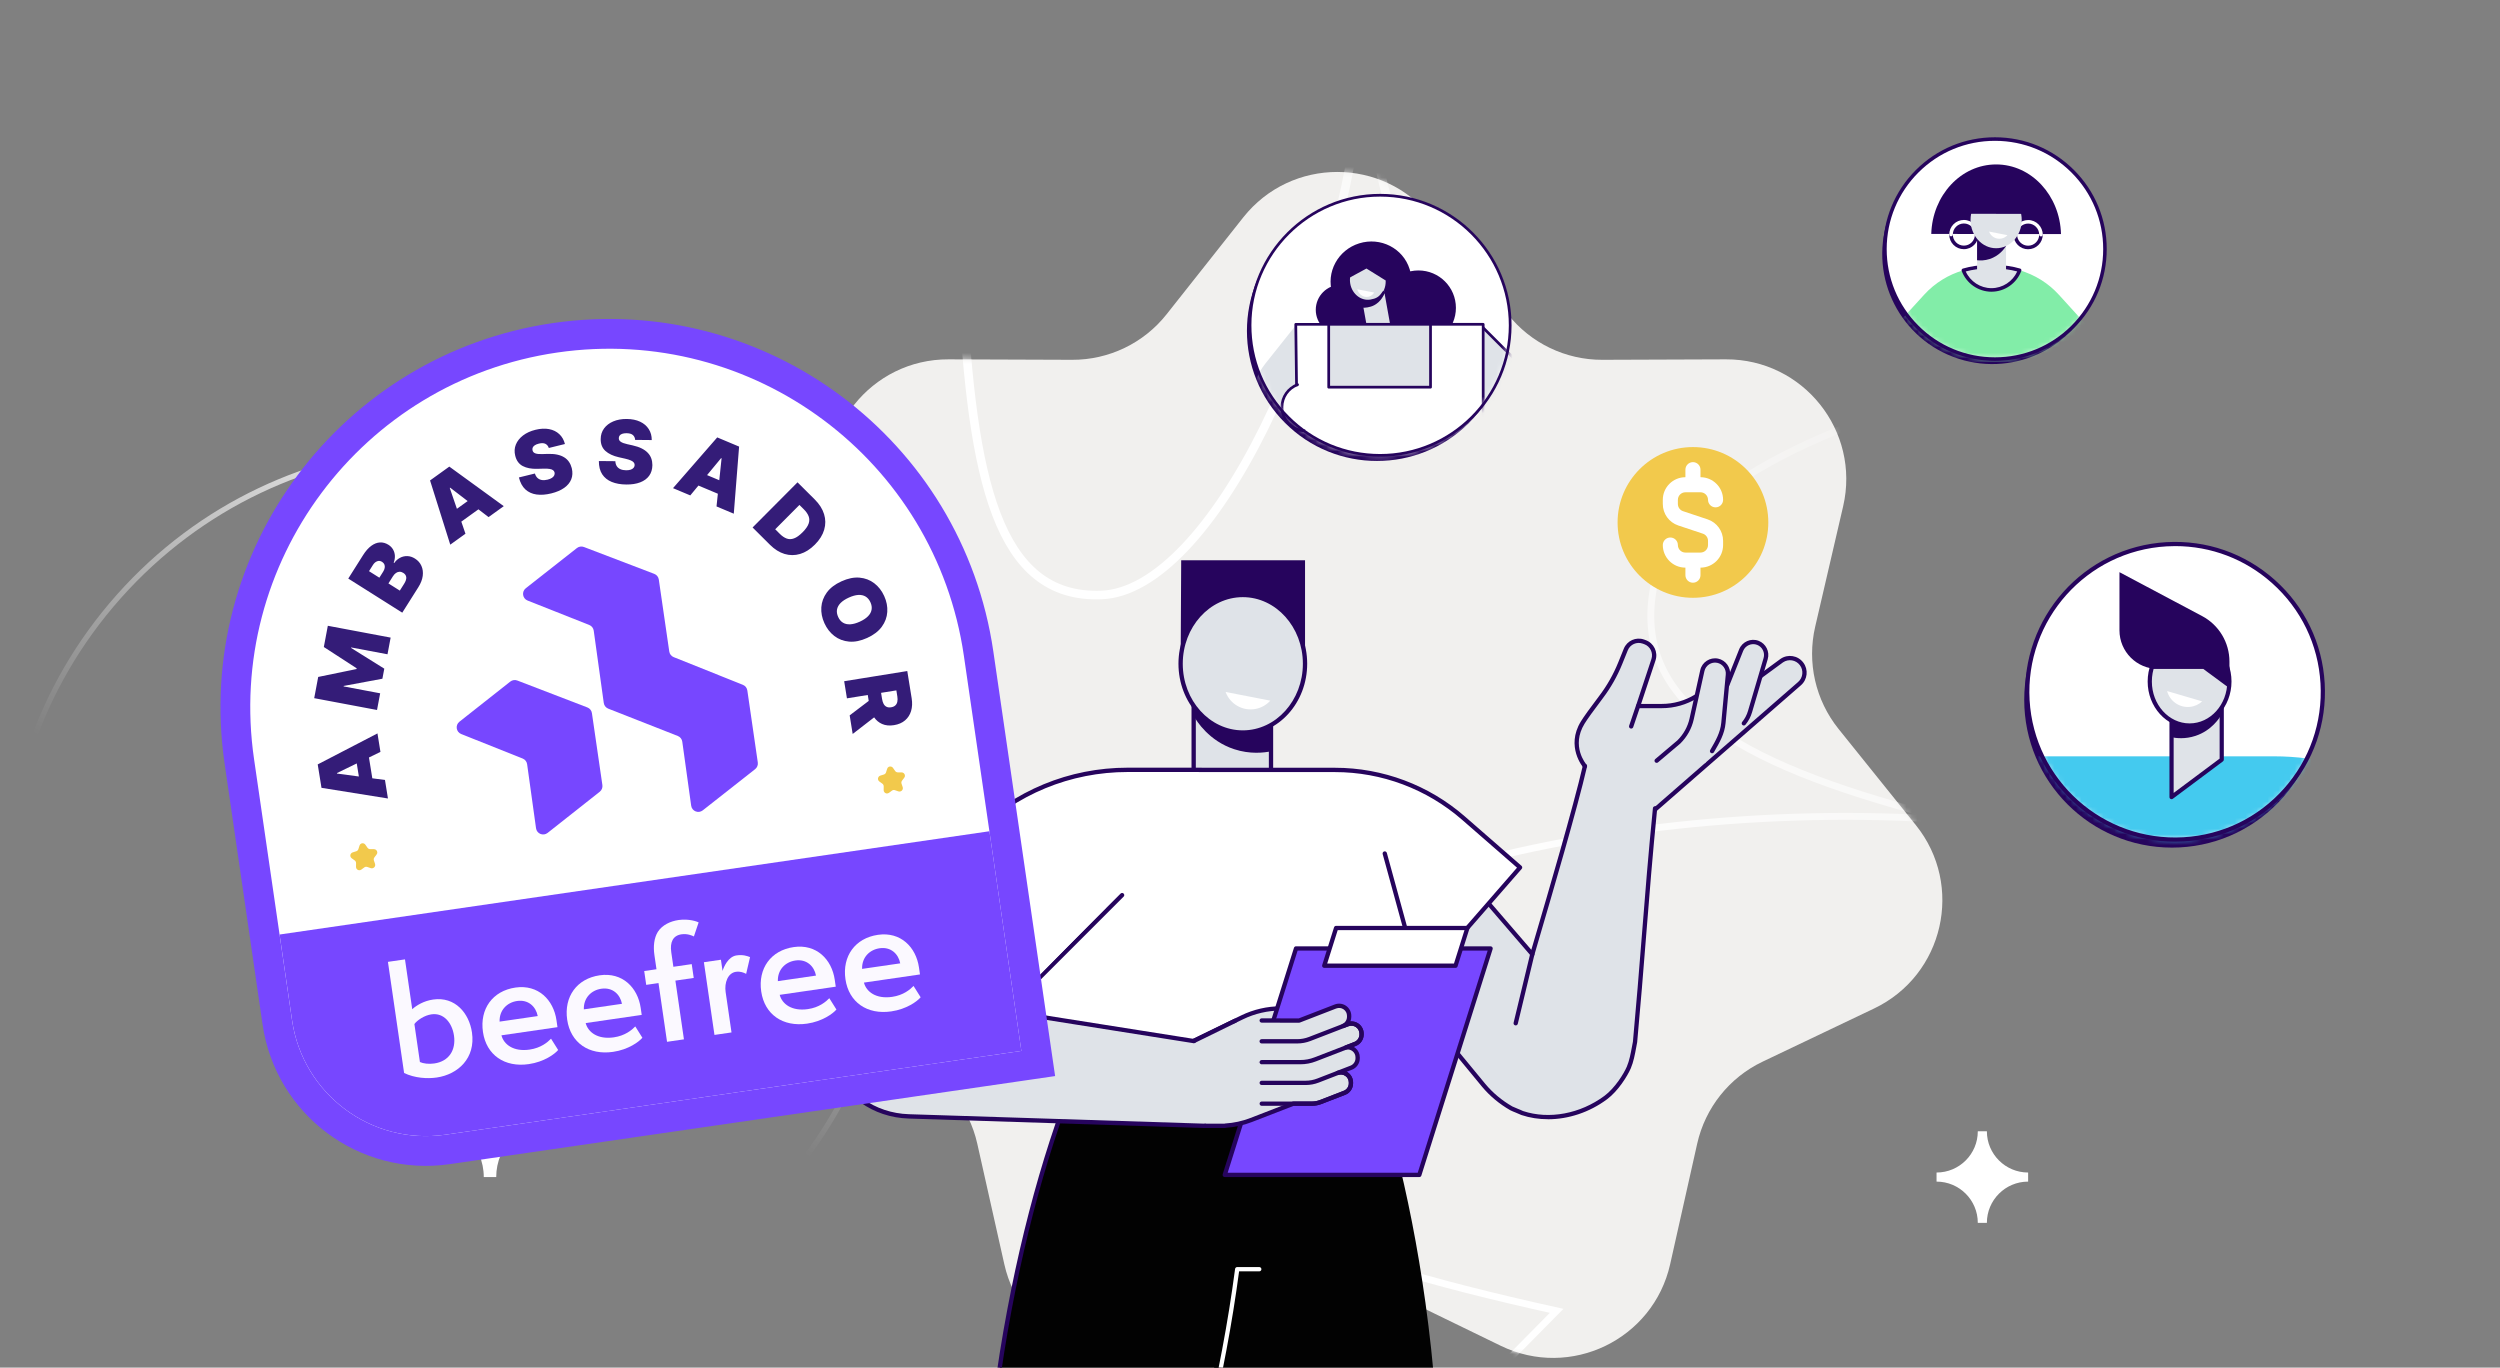 <svg width="457" height="250" viewBox="0 0 457 250" fill="none" xmlns="http://www.w3.org/2000/svg">
<rect x="0" y="0" width="457" height="250" fill="#808080" stroke="none"/>
<path d="M21.734 109.014C-8.038 142.482 -5.042 193.75 28.427 223.522C61.896 253.295 113.163 250.298 142.936 216.829C172.708 183.36 169.712 132.093 136.243 102.321C102.774 72.548 51.507 75.545 21.734 109.014Z" stroke="url(#paint0_linear_8800_64885)" stroke-width="0.97"/>
<path d="M227.259 39.75C236.034 28.662 252.858 28.662 261.633 39.75L275.644 57.457C279.819 62.733 286.186 65.799 292.914 65.773L315.493 65.688C329.634 65.635 340.123 78.788 336.925 92.562L331.817 114.557C330.295 121.11 331.868 128 336.082 133.244L350.227 150.844C359.085 161.866 355.342 178.268 342.578 184.356L322.198 194.076C316.125 196.972 311.719 202.497 310.247 209.062L305.306 231.094C302.211 244.892 287.054 252.192 274.336 246.008L254.03 236.134C247.979 233.192 240.913 233.192 234.862 236.134L214.556 246.008C201.839 252.192 186.681 244.892 183.587 231.094L178.645 209.062C177.173 202.497 172.767 196.972 166.694 194.076L146.314 184.356C133.55 178.268 129.807 161.866 138.665 150.844L152.81 133.244C157.025 128 158.597 121.11 157.075 114.557L151.968 92.562C148.769 78.788 159.258 65.635 173.399 65.688L195.979 65.773C202.706 65.799 209.073 62.733 213.248 57.457L227.259 39.75Z" fill="#F1F0EE"/>
<mask id="mask0_8800_64885" style="mask-type:alpha" maskUnits="userSpaceOnUse" x="133" y="31" width="223" height="218">
<path d="M227.259 39.75C236.034 28.662 252.858 28.662 261.633 39.75L275.644 57.457C279.819 62.733 286.186 65.799 292.914 65.773L315.493 65.688C329.634 65.635 340.123 78.788 336.925 92.562L331.817 114.557C330.295 121.11 331.868 128 336.082 133.244L350.227 150.844C359.085 161.866 355.342 178.268 342.578 184.356L322.198 194.076C316.125 196.972 311.719 202.497 310.247 209.062L305.306 231.094C302.211 244.892 287.054 252.192 274.336 246.008L254.03 236.134C247.979 233.192 240.913 233.192 234.862 236.134L214.556 246.008C201.839 252.192 186.681 244.892 183.587 231.094L178.645 209.062C177.173 202.497 172.767 196.972 166.694 194.076L146.314 184.356C133.55 178.268 129.807 161.866 138.665 150.844L152.81 133.244C157.025 128 158.597 121.11 157.075 114.557L151.968 92.562C148.769 78.788 159.258 65.635 173.399 65.688L195.979 65.773C202.706 65.799 209.073 62.733 213.248 57.457L227.259 39.75Z" fill="#F1F0EE"/>
</mask>
<g mask="url(#mask0_8800_64885)">
<path d="M490.253 71.513C411.439 49.697 309.109 74.487 302.399 106.767C297.718 129.286 319.431 140.462 356.604 149.895C288.693 145.156 219.893 166.466 214.432 192.739C209.117 218.305 237.824 229.25 284.55 239.624L222.281 302.693" stroke="url(#paint1_linear_8800_64885)" stroke-width="1.256"/>
<path d="M322.443 -76.476C328.753 -16.744 298.463 54.412 274.266 55.384C257.386 56.062 251.905 38.984 249.549 10.915C244.8 60.69 221.07 107.97 201.377 108.762C182.213 109.532 177.741 87.414 175.855 52.309L122.656 89.827" stroke="url(#paint2_linear_8800_64885)" stroke-width="1.57"/>
</g>
<path d="M323.247 95.501C323.247 103.109 317.08 109.277 309.471 109.277C301.863 109.277 295.695 103.109 295.695 95.501C295.695 87.892 301.863 81.725 309.471 81.725C317.08 81.725 323.247 87.892 323.247 95.501Z" fill="#F2C94C"/>
<path fill-rule="evenodd" clip-rule="evenodd" d="M308.094 85.856C308.094 85.095 308.711 84.478 309.471 84.478C310.232 84.478 310.849 85.095 310.849 85.856V87.234C313.131 87.234 314.982 89.084 314.982 91.367C314.982 92.127 314.365 92.744 313.604 92.744C312.843 92.744 312.227 92.127 312.227 91.367C312.227 90.606 311.61 89.989 310.849 89.989H308.094C307.333 89.989 306.716 90.606 306.716 91.367V92.136C306.716 92.729 307.096 93.255 307.658 93.443L312.156 94.942C313.843 95.505 314.982 97.084 314.982 98.863V99.632C314.982 101.915 313.131 103.765 310.849 103.765V105.143C310.849 105.903 310.232 106.52 309.471 106.52C308.711 106.52 308.094 105.903 308.094 105.143V103.765C305.811 103.765 303.961 101.915 303.961 99.632C303.961 98.871 304.578 98.255 305.339 98.255C306.099 98.255 306.716 98.871 306.716 99.632C306.716 100.393 307.333 101.01 308.094 101.01H310.849C311.61 101.01 312.227 100.393 312.227 99.632V98.863C312.227 98.27 311.847 97.743 311.285 97.556L306.787 96.057C305.099 95.494 303.961 93.915 303.961 92.136V91.367C303.961 89.084 305.811 87.234 308.094 87.234V85.856Z" fill="white"/>
<path d="M358.008 65.576C347.438 62.162 341.638 50.827 345.052 40.257C348.465 29.688 359.801 23.887 370.37 27.301C380.94 30.715 386.74 42.051 383.327 52.62C379.913 63.189 368.577 68.99 358.008 65.576Z" fill="#26045D"/>
<path d="M350.455 59.75C342.602 51.896 342.602 39.163 350.455 31.309C358.309 23.455 371.043 23.455 378.897 31.309C386.75 39.163 386.75 51.896 378.897 59.75C371.043 67.604 358.309 67.604 350.455 59.75Z" fill="white"/>
<path d="M364.68 65.802C370.087 65.802 375.172 63.7 379 59.878C382.834 56.054 384.947 50.965 384.953 45.548C384.96 40.135 382.854 35.039 379.029 31.205C375.205 27.371 370.116 25.259 364.699 25.252H364.676C359.269 25.252 354.184 27.354 350.356 31.176C346.522 35 344.409 40.089 344.403 45.506C344.396 50.923 346.502 56.015 350.327 59.849C354.151 63.684 359.24 65.796 364.657 65.802H364.68ZM364.68 25.58H364.702C370.032 25.587 375.039 27.666 378.802 31.439C382.565 35.212 384.635 40.222 384.628 45.551C384.622 50.88 382.542 55.888 378.769 59.651C375.003 63.41 369.999 65.477 364.68 65.477H364.657C359.328 65.471 354.32 63.391 350.557 59.618C346.795 55.846 344.725 50.835 344.731 45.506C344.738 40.177 346.817 35.169 350.59 31.407C354.356 27.647 359.36 25.58 364.68 25.58Z" fill="white"/>
<mask id="mask1_8800_64885" style="mask-type:luminance" maskUnits="userSpaceOnUse" x="344" y="25" width="41" height="41">
<path d="M350.455 59.75C342.602 51.896 342.602 39.163 350.455 31.309C358.309 23.455 371.043 23.455 378.897 31.309C386.75 39.163 386.75 51.896 378.897 59.75C371.043 67.604 358.309 67.604 350.455 59.75Z" fill="white"/>
</mask>
<g mask="url(#mask1_8800_64885)">
<path d="M364.803 50.386H363.214C361.719 50.383 360.306 48.998 358.896 49.408C356.176 50.201 353.693 51.728 351.744 53.863L340.526 66.152L387.562 66.204L376.371 53.892C374.418 51.744 371.926 50.204 369.19 49.408C367.796 49.002 366.278 50.386 364.797 50.386H364.803Z" fill="#82EDA8"/>
<path d="M358.901 49.404C360.308 48.995 361.78 48.777 363.275 48.777H364.864C366.346 48.781 367.801 48.998 369.195 49.404C368.419 51.504 366.407 52.998 364.042 52.998C361.679 52.998 359.674 51.5 358.901 49.404Z" fill="#DFE3E8"/>
<path d="M364.042 53.325C366.463 53.325 368.653 51.797 369.495 49.52C369.527 49.435 369.521 49.341 369.482 49.26C369.443 49.178 369.368 49.12 369.284 49.094C367.834 48.672 366.346 48.457 364.861 48.457H363.272C363.272 48.457 363.262 48.457 363.256 48.457C361.761 48.457 360.263 48.672 358.807 49.097C358.72 49.123 358.648 49.182 358.609 49.263C358.57 49.344 358.564 49.438 358.596 49.523C359.438 51.797 361.625 53.325 364.042 53.328H364.049L364.042 53.325ZM368.751 49.62C367.922 51.459 366.073 52.675 364.042 52.675H364.036C362.008 52.675 360.162 51.459 359.334 49.624C360.621 49.279 361.937 49.107 363.253 49.107H364.858C366.164 49.107 367.47 49.282 368.751 49.624V49.62Z" fill="#26045D"/>
<path d="M361.418 41.944L366.711 41.949L366.703 49.683L361.409 49.677L361.418 41.944Z" fill="#DFE3E8"/>
<path d="M361.41 42.578L366.703 42.585V44.98C366.352 45.535 365.426 46.783 363.723 47.342C362.804 47.644 361.985 47.641 361.406 47.573L361.413 42.578H361.41Z" fill="#26045D"/>
<path d="M353.035 42.764C353.234 35.706 358.472 30.052 364.906 30.059C371.34 30.065 376.565 35.729 376.75 42.79L353.035 42.764Z" fill="#26045D"/>
<path d="M370.743 45.56C371.455 45.56 372.124 45.284 372.631 44.781C373.135 44.277 373.414 43.608 373.414 42.893C373.414 42.714 373.268 42.568 373.089 42.568C372.91 42.568 372.764 42.714 372.764 42.893C372.764 43.432 372.553 43.939 372.169 44.322C371.789 44.703 371.279 44.914 370.743 44.914C370.204 44.914 369.697 44.703 369.313 44.319C368.933 43.936 368.722 43.429 368.722 42.889C368.722 42.711 368.576 42.565 368.397 42.565C368.218 42.565 368.072 42.711 368.072 42.889C368.072 43.604 368.348 44.274 368.852 44.781C369.355 45.284 370.025 45.564 370.74 45.564L370.743 45.56Z" fill="#26045D"/>
<path d="M373.089 43.22C373.268 43.22 373.414 43.074 373.414 42.895C373.414 41.423 372.218 40.224 370.746 40.221C370.035 40.221 369.365 40.497 368.858 41.001C368.355 41.504 368.075 42.174 368.075 42.889C368.075 43.067 368.221 43.214 368.4 43.214C368.579 43.214 368.725 43.067 368.725 42.889C368.725 42.349 368.936 41.842 369.32 41.459C369.7 41.079 370.21 40.867 370.746 40.867C371.861 40.867 372.767 41.777 372.764 42.892C372.764 43.071 372.91 43.217 373.089 43.217V43.22Z" fill="white"/>
<path d="M358.993 45.55C360.465 45.55 361.664 44.354 361.664 42.882C361.664 42.703 361.518 42.557 361.339 42.557C361.16 42.557 361.014 42.703 361.014 42.882C361.014 43.997 360.108 44.9 358.993 44.9C358.454 44.9 357.947 44.689 357.563 44.306C357.183 43.922 356.972 43.415 356.972 42.876C356.972 42.697 356.826 42.551 356.647 42.551C356.468 42.551 356.322 42.697 356.322 42.876C356.322 43.591 356.598 44.26 357.102 44.767C357.605 45.271 358.275 45.55 358.99 45.55H358.993Z" fill="#26045D"/>
<path d="M361.339 43.206C361.518 43.206 361.664 43.06 361.664 42.881C361.664 41.409 360.468 40.21 358.996 40.207C358.285 40.207 357.612 40.483 357.108 40.987C356.605 41.491 356.325 42.16 356.325 42.875C356.325 43.054 356.471 43.2 356.65 43.2C356.829 43.2 356.975 43.054 356.975 42.875C356.975 42.335 357.186 41.828 357.57 41.445C357.95 41.065 358.46 40.854 358.999 40.854C360.114 40.854 361.021 41.764 361.017 42.878C361.017 43.057 361.164 43.203 361.342 43.203L361.339 43.206Z" fill="white"/>
<path d="M360.215 40.202C360.215 43.058 362.305 45.375 364.888 45.378C367.471 45.378 369.567 43.068 369.57 40.212C369.57 37.355 367.481 35.038 364.898 35.035C362.314 35.035 360.218 37.346 360.215 40.202Z" fill="#DFE3E8"/>
<path d="M366.961 42.988C366.681 43.297 366.305 43.521 365.866 43.609C364.885 43.801 363.932 43.242 363.601 42.332L366.961 42.988Z" fill="white"/>
<path d="M359.294 39.086C359.385 35.878 361.763 33.311 364.685 33.315C367.606 33.315 369.981 35.891 370.062 39.095L359.294 39.082V39.086Z" fill="#26045D"/>
</g>
<path d="M364.673 65.966C370.123 65.966 375.247 63.847 379.108 59.996C382.971 56.139 385.103 51.011 385.109 45.552C385.116 40.093 382.994 34.959 379.14 31.096C375.283 27.232 370.155 25.1 364.696 25.094H364.673C359.224 25.094 354.096 27.212 350.239 31.063C346.376 34.92 344.244 40.048 344.237 45.507C344.231 50.966 346.353 56.1 350.207 59.964C354.064 63.828 359.192 65.959 364.651 65.966H364.673ZM364.673 25.744H364.696C369.98 25.75 374.948 27.814 378.682 31.554C382.416 35.294 384.469 40.266 384.463 45.552C384.456 50.836 382.393 55.804 378.653 59.538C374.916 63.265 369.954 65.319 364.677 65.319H364.654C359.37 65.312 354.402 63.249 350.668 59.509C346.935 55.769 344.881 50.797 344.887 45.51C344.894 40.227 346.957 35.258 350.697 31.524C354.434 27.797 359.396 25.744 364.673 25.744Z" fill="#26045D"/>
<path d="M234.904 77.303C225.619 68.018 225.619 52.963 234.904 43.677C244.19 34.392 259.245 34.392 268.531 43.677C277.816 52.963 277.816 68.018 268.531 77.303C259.245 86.589 244.19 86.589 234.904 77.303Z" fill="#26045D"/>
<path d="M235.475 76.278C226.189 66.992 226.189 51.937 235.475 42.652C244.76 33.366 259.815 33.366 269.101 42.652C278.387 51.937 278.387 66.992 269.101 76.278C259.815 85.564 244.76 85.564 235.475 76.278Z" fill="white"/>
<path d="M252.285 83.369C265.454 83.369 276.172 72.665 276.187 59.492C276.202 46.311 265.491 35.577 252.31 35.565H252.285C239.117 35.565 228.398 46.268 228.383 59.442C228.368 72.62 239.079 83.357 252.26 83.369H252.285ZM252.285 35.815H252.31C265.351 35.83 275.95 46.451 275.937 59.492C275.922 72.525 265.316 83.119 252.285 83.119H252.26C239.219 83.104 228.618 72.483 228.633 59.442C228.648 46.408 239.254 35.815 252.285 35.815Z" fill="white"/>
<mask id="mask2_8800_64885" style="mask-type:luminance" maskUnits="userSpaceOnUse" x="228" y="35" width="49" height="49">
<path d="M235.475 76.278C226.189 66.992 226.189 51.937 235.475 42.652C244.76 33.366 259.815 33.366 269.101 42.652C278.387 51.937 278.387 66.992 269.101 76.278C259.815 85.564 244.76 85.564 235.475 76.278Z" fill="white"/>
</mask>
<g mask="url(#mask2_8800_64885)">
<path d="M259.297 63.114C255.518 63.114 252.454 60.052 252.454 56.276C252.454 52.499 255.518 49.438 259.297 49.438C263.077 49.438 266.141 52.499 266.141 56.276C266.141 60.052 263.077 63.114 259.297 63.114Z" fill="#26045D"/>
<path d="M245.117 61.231C242.58 61.231 240.523 59.176 240.523 56.64C240.523 54.104 242.58 52.049 245.117 52.049C247.654 52.049 249.711 54.104 249.711 56.64C249.711 59.176 247.654 61.231 245.117 61.231Z" fill="#26045D"/>
<path d="M250.695 61.231C248.158 61.231 246.101 59.176 246.101 56.64C246.101 54.104 248.158 52.049 250.695 52.049C253.232 52.049 255.289 54.104 255.289 56.64C255.289 59.176 253.232 61.231 250.695 61.231Z" fill="#26045D"/>
<path d="M243.551 53.607C242.36 49.786 244.557 45.703 248.458 44.486C252.361 43.27 256.49 45.382 257.683 49.203C258.519 51.878 257.691 54.68 255.782 56.539L243.551 53.609V53.607Z" fill="#26045D"/>
<path d="M254.117 59.292L250.146 61.286L248.61 52.751L252.804 51.998L254.117 59.292Z" fill="#DFE3E8"/>
<path d="M253.086 53.587L252.801 51.998L248.607 52.754L249.033 56.262C249.425 56.269 250.404 56.229 251.217 55.786C252.493 55.096 252.968 53.917 253.086 53.587Z" fill="#26045D"/>
<path d="M253.239 50.726C253.604 52.758 252.411 54.672 250.572 55.002C248.733 55.332 246.946 53.954 246.581 51.925C246.216 49.893 247.409 47.979 249.248 47.648C251.087 47.318 252.874 48.697 253.239 50.726Z" fill="#DFE3E8"/>
<path d="M251.203 53.478L248.106 52.885C248.368 53.808 249.219 54.411 250.095 54.253C250.568 54.168 250.955 53.878 251.203 53.478Z" fill="white"/>
<path d="M250.029 55.301C250.224 55.301 250.422 55.284 250.619 55.249C251.698 55.054 252.421 54.733 253.141 53.59C253.214 53.472 253.181 53.32 253.064 53.245C252.946 53.172 252.791 53.205 252.718 53.322C252.09 54.321 251.512 54.578 250.532 54.756C248.83 55.061 247.171 53.77 246.831 51.879C246.666 50.958 246.831 50.035 247.304 49.279C247.769 48.533 248.477 48.04 249.296 47.893C250.384 47.695 251.482 48.14 252.233 49.076C252.318 49.184 252.476 49.201 252.586 49.114C252.693 49.026 252.711 48.871 252.626 48.761C251.77 47.695 250.462 47.172 249.208 47.397C248.25 47.57 247.421 48.143 246.881 49.011C246.346 49.872 246.153 50.92 246.341 51.964C246.691 53.91 248.28 55.296 250.031 55.296L250.029 55.301Z" fill="#26045D"/>
<path d="M249.25 47.651C251.089 47.32 252.86 47.826 253.701 49.712C253.996 50.373 253.293 51.094 253.303 51.274L249.788 49.087L246.535 50.851C246.67 49.26 247.744 47.923 249.252 47.651H249.25Z" fill="#26045D"/>
<path d="M270.931 59.73L278.055 66.849V85.492H276.146L260.653 70.004L270.931 59.73Z" fill="#DFE3E8"/>
<path d="M276.043 85.742H278.305V66.744L270.934 59.375L260.3 70.004L276.043 85.74V85.742ZM277.804 85.242H276.25L261.008 70.006L270.934 60.083L277.804 66.951V85.242Z" fill="#26045D"/>
<path d="M232.445 76.686L230.283 78.348C227.146 75.843 228.795 69.608 231.302 66.47L236.874 59.467L249.039 68.782L242.659 75.543C240.154 78.678 235.583 79.191 232.448 76.686H232.445Z" fill="#DFE3E8"/>
<path d="M237.197 85.49L236.869 59.285H242.876L251.404 60.203L261.377 59.285H271.125V85.49H237.197Z" fill="white"/>
<path d="M237.196 85.739H271.125C271.262 85.739 271.375 85.627 271.375 85.489V59.287C271.375 59.15 271.262 59.037 271.125 59.037H261.377L251.403 59.953L242.901 59.04C242.901 59.04 242.884 59.04 242.874 59.04H236.866C236.799 59.04 236.736 59.067 236.689 59.115C236.641 59.162 236.616 59.227 236.616 59.295L236.944 85.497C236.944 85.634 237.056 85.744 237.194 85.744L237.196 85.739ZM270.875 85.239H237.442L237.121 59.538H242.861L251.373 60.453C251.388 60.453 251.406 60.453 251.423 60.453L261.399 59.538H270.875V85.242V85.239Z" fill="#26045D"/>
<path d="M261.493 70.779H242.883V59.29H261.493V70.779Z" fill="#DFE3E8"/>
<path d="M242.889 71.027H261.5C261.637 71.027 261.75 70.915 261.75 70.777V59.287C261.75 59.15 261.637 59.037 261.5 59.037H242.889C242.752 59.037 242.639 59.15 242.639 59.287V70.777C242.639 70.915 242.752 71.027 242.889 71.027ZM261.25 70.527H243.139V59.538H261.25V70.527Z" fill="#26045D"/>
<path d="M238.695 78.754C236.291 78.754 234.342 76.805 234.342 74.401C234.342 72.524 235.53 70.923 237.197 70.312L238.695 78.752V78.754Z" fill="white"/>
<path d="M238.695 79.005C238.833 79.005 238.945 78.892 238.945 78.755C238.945 78.617 238.833 78.504 238.695 78.504C236.433 78.504 234.592 76.665 234.592 74.401C234.592 72.687 235.673 71.138 237.284 70.548C237.414 70.5 237.482 70.358 237.432 70.228C237.384 70.097 237.239 70.032 237.111 70.08C235.305 70.743 234.091 72.48 234.091 74.404C234.091 76.941 236.158 79.007 238.695 79.007V79.005Z" fill="#26045D"/>
<path d="M237.695 70.316C238.163 70.146 238.168 70.051 238.693 70.051C241.098 70.051 243.047 72 243.047 74.404C243.047 76.809 241.098 78.758 238.693 78.758L237.695 70.319V70.316Z" fill="white"/>
<path d="M238.693 79.005C241.233 79.005 243.297 76.94 243.297 74.401C243.297 71.861 241.23 69.797 238.693 69.797C238.28 69.797 238.138 69.852 237.9 69.957C237.825 69.99 237.732 70.03 237.607 70.077C237.477 70.125 237.409 70.267 237.457 70.397C237.505 70.528 237.65 70.595 237.777 70.547C237.915 70.498 238.015 70.452 238.1 70.415C238.293 70.33 238.365 70.297 238.69 70.297C240.952 70.297 242.794 72.136 242.794 74.401C242.794 76.665 240.952 78.504 238.69 78.504C238.553 78.504 238.44 78.617 238.44 78.754C238.44 78.892 238.553 79.005 238.69 79.005H238.693Z" fill="white"/>
<path d="M259.138 79.008C261.678 79.008 263.742 76.944 263.742 74.404C263.742 74.267 263.63 74.154 263.492 74.154C263.354 74.154 263.242 74.267 263.242 74.404C263.242 76.666 261.4 78.508 259.138 78.508C258.22 78.508 257.349 78.21 256.626 77.65C256.516 77.565 256.359 77.585 256.276 77.695C256.191 77.805 256.211 77.96 256.321 78.045C257.134 78.676 258.11 79.008 259.141 79.008H259.138Z" fill="white"/>
</g>
<path d="M252.285 83.495C265.523 83.495 276.297 72.733 276.312 59.492C276.327 46.243 265.559 35.452 252.31 35.44H252.285C239.046 35.44 228.272 46.201 228.257 59.442C228.25 65.86 230.744 71.897 235.276 76.439C239.81 80.983 245.84 83.487 252.257 83.495H252.282H252.285ZM252.285 35.94H252.31C265.283 35.955 275.825 46.519 275.812 59.492C275.797 72.455 265.246 82.994 252.285 82.994H252.26C245.975 82.987 240.07 80.535 235.631 76.086C231.192 71.637 228.75 65.727 228.758 59.442C228.773 46.479 239.324 35.94 252.285 35.94Z" fill="#26045D"/>
<path d="M397.045 154.943C382.125 154.943 370.029 142.848 370.029 127.928C370.029 113.007 382.125 100.912 397.045 100.912C411.965 100.912 424.061 113.007 424.061 127.928C424.061 142.848 411.965 154.943 397.045 154.943Z" fill="#26045D"/>
<path d="M397.596 153.476C382.675 153.476 370.58 141.381 370.58 126.461C370.58 111.541 382.675 99.445 397.596 99.445C412.516 99.445 424.611 111.541 424.611 126.461C424.611 141.381 412.516 153.476 397.596 153.476Z" fill="white"/>
<path d="M397.585 153.671C398.107 153.671 398.629 153.656 399.155 153.625C406.41 153.21 413.071 149.993 417.909 144.568C422.746 139.144 425.18 132.161 424.765 124.905C424.35 117.649 421.133 110.988 415.709 106.151C410.284 101.314 403.297 98.876 396.045 99.294C381.069 100.15 369.578 113.034 370.435 128.011C371.26 142.461 383.284 153.663 397.581 153.663L397.585 153.671ZM397.634 99.636C404.222 99.636 410.495 102.02 415.452 106.443C420.799 111.211 423.971 117.776 424.377 124.932C424.788 132.084 422.385 138.971 417.617 144.315C412.849 149.663 406.284 152.834 399.128 153.241C384.355 154.082 371.659 142.76 370.815 127.991C369.97 113.226 381.295 100.523 396.064 99.678C396.59 99.647 397.112 99.632 397.631 99.632L397.634 99.636Z" fill="white"/>
<mask id="mask3_8800_64885" style="mask-type:luminance" maskUnits="userSpaceOnUse" x="370" y="99" width="55" height="55">
<path d="M397.6 153.475C382.679 153.475 370.584 141.379 370.584 126.459C370.584 111.539 382.679 99.443 397.6 99.443C412.52 99.443 424.615 111.539 424.615 126.459C424.615 141.379 412.52 153.475 397.6 153.475Z" fill="white"/>
</mask>
<g mask="url(#mask3_8800_64885)">
<path d="M415.74 138.256C419.786 138.256 423.786 138.793 427.645 139.818V157.236H367.885V138.252H415.74V138.256Z" fill="#44CAEF"/>
<path d="M387.438 104.592V115.226C387.438 119.123 390.597 122.282 394.494 122.282H397.677L407.543 124.206V120.935C407.543 117.449 405.62 114.247 402.541 112.615L387.442 104.596L387.438 104.592Z" fill="#26045D"/>
<path d="M406.127 138.864L396.959 145.709V127.094H406.127V138.864Z" fill="#DFE3E8"/>
<path d="M396.96 146.095C397.041 146.095 397.121 146.068 397.191 146.018L406.362 139.173C406.458 139.1 406.516 138.985 406.516 138.866V127.099C406.516 126.888 406.343 126.715 406.132 126.715H396.96C396.749 126.715 396.576 126.888 396.576 127.099V145.711C396.576 145.856 396.657 145.987 396.787 146.052C396.841 146.079 396.899 146.095 396.96 146.095ZM405.748 138.674L397.344 144.947V127.483H405.748V138.674Z" fill="#26045D"/>
<path d="M406.129 130.576V127.098H396.957V134.772C397.787 134.937 399.434 135.144 401.33 134.519C404.294 133.543 405.749 131.225 406.129 130.572V130.576Z" fill="#26045D"/>
<path d="M400.25 132.623C396.23 132.623 392.971 129.022 392.971 124.58C392.971 120.138 396.23 116.537 400.25 116.537C404.27 116.537 407.529 120.138 407.529 124.58C407.529 129.022 404.27 132.623 400.25 132.623Z" fill="#DFE3E8"/>
<path d="M400.255 133.006C404.478 133.006 407.918 129.224 407.918 124.579C407.918 119.934 404.482 116.152 400.255 116.152C396.028 116.152 392.592 119.934 392.592 124.579C392.592 129.224 396.028 133.006 400.255 133.006ZM400.255 116.92C404.056 116.92 407.15 120.356 407.15 124.579C407.15 128.802 404.06 132.238 400.255 132.238C396.451 132.238 393.36 128.802 393.36 124.579C393.36 120.356 396.451 116.92 400.255 116.92Z" fill="#26045D"/>
<path d="M400.264 116.535C404.284 116.535 407.543 120.136 407.543 124.578C407.543 124.977 407.516 125.369 407.466 125.753L402.756 122.278H393.296C394.191 118.958 396.974 116.535 400.268 116.535H400.264Z" fill="#26045D"/>
<path d="M402.562 128.207C401.964 128.756 401.192 129.129 400.32 129.217C398.378 129.413 396.631 128.154 396.147 126.326L402.559 128.211L402.562 128.207Z" fill="white"/>
</g>
<path d="M397.582 153.863C398.107 153.863 398.633 153.847 399.163 153.816C406.469 153.398 413.176 150.162 418.048 144.699C422.919 139.236 425.373 132.202 424.954 124.897C424.536 117.591 421.299 110.884 415.836 106.012C410.373 101.14 403.34 98.691 396.034 99.106C380.951 99.969 369.38 112.942 370.243 128.026C371.077 142.579 383.185 153.863 397.582 153.863ZM397.631 99.828C404.169 99.828 410.4 102.196 415.322 106.584C420.631 111.318 423.779 117.837 424.186 124.939C424.593 132.041 422.209 138.875 417.476 144.184C412.742 149.494 406.223 152.642 399.121 153.049C384.46 153.889 371.852 142.641 371.011 127.983C370.174 113.322 381.419 100.71 396.08 99.874C396.603 99.843 397.121 99.828 397.635 99.828H397.631Z" fill="#26045D"/>
<path d="M226.091 270.23H263.039C262.952 260.423 262.156 249.525 260.568 238.11C254.931 197.619 241.506 166.031 230.58 167.549C219.654 169.07 215.366 203.125 220.998 243.617C222.315 253.076 224.057 262.047 226.091 270.23Z" fill="#020202"/>
<path d="M218.276 270.227C220.357 262.954 222.229 255.083 223.786 246.822C231.365 206.649 228.721 172.429 217.877 170.383C207.038 168.337 192.108 199.247 184.528 239.415C182.474 250.298 181.174 260.739 180.582 270.227H218.276Z" fill="#020202"/>
<path d="M180.581 270.625C180.786 270.625 180.96 270.463 180.976 270.254C181.587 260.455 182.915 250.105 184.917 239.49C188.575 220.094 194.05 202.25 200.337 189.239C206.462 176.563 212.827 169.831 217.805 170.769C218.018 170.809 218.227 170.671 218.267 170.454C218.306 170.241 218.168 170.032 217.951 169.993C212.52 168.968 206.008 175.68 199.623 188.896C193.309 201.967 187.81 219.881 184.141 239.344C182.131 249.991 180.802 260.377 180.187 270.207C180.175 270.424 180.337 270.613 180.558 270.625C180.566 270.625 180.574 270.625 180.581 270.625Z" fill="#26045D"/>
<path d="M218.276 270.623C218.45 270.623 218.608 270.509 218.655 270.335C220.791 262.874 222.648 254.987 224.173 246.895C225.087 242.043 225.872 237.171 226.506 232.405H230.192C230.409 232.405 230.586 232.228 230.586 232.011C230.586 231.795 230.409 231.617 230.192 231.617H226.164C225.966 231.617 225.797 231.763 225.773 231.96C225.135 236.82 224.335 241.794 223.4 246.749C221.879 254.821 220.026 262.685 217.898 270.122C217.839 270.331 217.961 270.548 218.17 270.611C218.206 270.623 218.241 270.627 218.28 270.627L218.276 270.623Z" fill="white"/>
<path d="M218.198 125.512H232.336V140.888H218.198V125.512Z" fill="#DFE3E8"/>
<path d="M218.202 141.282H232.34C232.557 141.282 232.734 141.104 232.734 140.887V125.511C232.734 125.295 232.557 125.117 232.34 125.117H218.202C217.985 125.117 217.808 125.295 217.808 125.511V140.887C217.808 141.104 217.985 141.282 218.202 141.282ZM231.946 140.493H218.596V125.905H231.946V140.493Z" fill="#26045D"/>
<path d="M218.198 130.868V125.508H232.336V137.34C231.059 137.597 228.517 137.916 225.596 136.95C221.024 135.444 218.781 131.869 218.198 130.868Z" fill="#26045D"/>
<path d="M215.82 121.641L227.116 118.85L238.562 121.483V102.414H215.922L215.82 121.641Z" fill="#26045D"/>
<path d="M227.183 133.901C220.903 133.901 215.812 128.273 215.812 121.331C215.812 114.389 220.903 108.762 227.183 108.762C233.464 108.762 238.555 114.389 238.555 121.331C238.555 128.273 233.464 133.901 227.183 133.901Z" fill="#DFE3E8"/>
<path d="M227.188 134.295C233.675 134.295 238.953 128.481 238.953 121.331C238.953 114.181 233.675 108.367 227.188 108.367C220.7 108.367 215.422 114.181 215.422 121.331C215.422 128.481 220.7 134.295 227.188 134.295ZM227.188 109.159C233.242 109.159 238.165 114.622 238.165 121.335C238.165 128.047 233.242 133.51 227.188 133.51C221.133 133.51 216.21 128.047 216.21 121.335C216.21 114.622 221.133 109.159 227.188 109.159Z" fill="#26045D"/>
<path d="M232.211 128.079C231.533 128.828 230.619 129.379 229.55 129.588C227.166 130.057 224.852 128.701 224.04 126.49L232.211 128.079Z" fill="white"/>
<path d="M287.809 147.024L289.721 140.055C289.721 140.055 286.615 136.504 289.311 132.097C289.938 131.076 291.408 129.086 292.669 127.422C294.104 125.531 295.278 123.457 296.169 121.258L297.19 118.735C297.702 117.466 299.125 116.832 300.41 117.289L300.686 117.387C301.991 117.852 302.684 119.275 302.251 120.592L299.445 129.07H303.776C305.995 129.07 308.175 128.451 310.063 127.285L317.785 122.716C319.07 121.956 320.713 122.263 321.643 123.43L321.801 123.631L325.699 120.773C326.874 119.969 328.474 120.229 329.329 121.368C330.173 122.484 330.007 124.06 328.951 124.979L302.996 147.56L300.036 152.692L287.809 147.028V147.024Z" fill="#DFE3E8"/>
<path d="M302.436 148.473C302.527 148.473 302.622 148.442 302.697 148.375L329.211 125.269C330.418 124.221 330.607 122.4 329.645 121.123C328.66 119.814 326.831 119.515 325.479 120.441L321.876 123.086C320.82 121.852 318.999 121.541 317.588 122.376L309.866 126.945C308.029 128.08 305.929 128.675 303.78 128.675H299.993L302.63 120.713C303.13 119.207 302.318 117.548 300.824 117.012L300.548 116.913C299.059 116.381 297.423 117.114 296.828 118.581L295.807 121.103C294.928 123.275 293.769 125.317 292.358 127.181C290.635 129.455 289.5 131.036 288.98 131.887C286.162 136.487 289.394 140.271 289.429 140.31C289.575 140.476 289.823 140.492 289.985 140.346C290.151 140.204 290.166 139.956 290.024 139.79C289.906 139.652 287.147 136.397 289.654 132.297C290.154 131.481 291.305 129.877 292.988 127.654C294.439 125.739 295.633 123.634 296.54 121.399L297.561 118.876C297.994 117.8 299.192 117.264 300.284 117.654L300.56 117.753C301.656 118.143 302.247 119.357 301.881 120.461L299.074 128.939C299.035 129.057 299.055 129.191 299.129 129.294C299.204 129.396 299.323 129.455 299.449 129.455H303.78C306.074 129.455 308.321 128.817 310.276 127.611L317.994 123.046C319.101 122.392 320.54 122.656 321.34 123.665L321.498 123.866C321.628 124.032 321.868 124.063 322.038 123.937L325.936 121.08C326.929 120.402 328.285 120.622 329.018 121.592C329.732 122.538 329.59 123.89 328.695 124.666L302.18 147.772C302.015 147.914 301.999 148.162 302.141 148.328C302.22 148.418 302.33 148.462 302.436 148.462V148.473Z" fill="#26045D"/>
<path d="M305.038 137.444L306.886 135.627C308.061 134.472 308.877 133.002 309.232 131.394L311.179 122.588C311.459 121.323 312.704 120.515 313.973 120.775C315.183 121.024 315.999 122.159 315.849 123.385L314.632 133.412C314.533 134.224 314.273 135.004 313.867 135.714L311.679 139.529L305.034 137.444H305.038Z" fill="#DFE3E8"/>
<path d="M309.774 132.473L311.898 130.987C313.246 130.045 314.295 128.728 314.91 127.199L318.288 118.835C318.773 117.633 320.136 117.041 321.343 117.51C322.493 117.956 323.112 119.209 322.761 120.396L319.904 130.084C319.671 130.868 319.289 131.594 318.769 132.228L315.982 135.63L309.77 132.473H309.774Z" fill="#DFE3E8"/>
<path d="M318.771 132.623C318.885 132.623 318.999 132.576 319.074 132.477C319.63 131.803 320.036 131.034 320.28 130.195L323.138 120.507C323.544 119.135 322.815 117.657 321.482 117.144C320.079 116.6 318.483 117.294 317.919 118.689L315.353 125.126C315.271 125.327 315.369 125.556 315.574 125.638C315.775 125.721 316.004 125.623 316.086 125.418L318.652 118.985C319.054 117.988 320.197 117.495 321.203 117.881C322.156 118.252 322.677 119.308 322.385 120.286L319.527 129.974C319.311 130.711 318.952 131.385 318.467 131.976C318.329 132.146 318.353 132.394 318.522 132.532C318.597 132.591 318.684 132.623 318.771 132.623Z" fill="#26045D"/>
<path d="M302.837 139.452C302.928 139.452 303.018 139.42 303.089 139.357L307.149 135.928C308.403 134.698 309.254 133.165 309.624 131.478L311.572 122.673C311.804 121.624 312.845 120.946 313.901 121.163C314.902 121.368 315.588 122.326 315.466 123.339L314.646 132.117C314.477 133.926 313.605 135.42 312.687 137L312.624 137.107C312.514 137.296 312.577 137.536 312.766 137.647C312.955 137.757 313.195 137.694 313.306 137.505L313.369 137.398C314.335 135.739 315.249 134.174 315.434 132.191L316.254 123.425C316.424 122.018 315.462 120.682 314.063 120.394C312.585 120.091 311.126 121.041 310.803 122.507L308.856 131.312C308.517 132.85 307.74 134.245 306.617 135.349L302.581 138.758C302.415 138.9 302.396 139.148 302.534 139.314C302.612 139.405 302.723 139.452 302.833 139.452H302.837Z" fill="#26045D"/>
<path d="M298.179 133.185C298.344 133.185 298.498 133.083 298.553 132.917L299.814 129.196C299.885 128.991 299.775 128.767 299.566 128.696C299.361 128.629 299.137 128.735 299.066 128.944L297.804 132.665C297.733 132.87 297.844 133.095 298.053 133.165C298.096 133.181 298.135 133.185 298.179 133.185Z" fill="#26045D"/>
<path d="M288.216 144.455L280.112 174.442L264.043 155.779L251.721 174.762L271.327 198.427C280.183 209.12 297.546 203.791 298.886 189.972L302.445 147.62L288.22 144.451L288.216 144.455Z" fill="#DFE3E8"/>
<path d="M282.972 204.602C286.697 204.602 290.548 203.341 293.756 200.956C295.802 199.439 297.508 196.68 298.104 195.3C298.604 194.141 298.872 192.703 299.105 191.434C299.16 191.126 299.215 190.831 299.27 190.551C299.27 190.539 299.274 190.523 299.278 190.511C299.905 183.728 300.405 177.441 300.89 171.359C301.513 163.535 302.1 156.145 302.936 147.805C302.956 147.588 302.798 147.395 302.581 147.375C302.364 147.355 302.171 147.513 302.151 147.73C301.316 156.082 300.725 163.476 300.106 171.3C299.625 177.37 299.124 183.649 298.498 190.421C298.443 190.697 298.387 190.992 298.332 191.292C298.104 192.522 297.847 193.913 297.382 194.989C296.819 196.298 295.206 198.899 293.287 200.326C288.861 203.609 283.169 204.673 278.419 203.101C278.128 202.955 277.769 202.813 277.426 202.675C277.087 202.541 276.736 202.399 276.468 202.265C274.561 201.173 272.885 199.778 271.51 198.13C266.993 192.671 262.653 187.374 258.455 182.254C256.386 179.727 254.313 177.197 252.216 174.643C253.225 173.228 254.132 171.757 255.007 170.331C256.055 168.624 257.044 167.012 258.191 165.506L264.084 156.433L279.811 174.698C279.909 174.812 280.063 174.859 280.205 174.824C280.351 174.788 280.461 174.674 280.493 174.528C280.528 174.363 280.958 172.9 281.553 170.882C283.599 163.926 288.392 147.631 290.106 140.138C290.153 139.925 290.023 139.716 289.811 139.665C289.598 139.614 289.385 139.748 289.337 139.961C287.627 147.426 282.842 163.705 280.796 170.658C280.378 172.077 280.095 173.038 279.925 173.626L264.336 155.522C264.253 155.428 264.131 155.376 264.009 155.384C263.887 155.392 263.773 155.459 263.706 155.562L257.545 165.053C256.39 166.562 255.346 168.269 254.333 169.917C253.414 171.414 252.46 172.963 251.396 174.426C251.29 174.572 251.298 174.769 251.412 174.907C253.576 177.544 255.712 180.149 257.844 182.75C262.042 187.874 266.382 193.172 270.899 198.631C272.338 200.353 274.084 201.812 276.09 202.959C276.405 203.116 276.772 203.262 277.127 203.404C277.466 203.538 277.816 203.68 278.084 203.814C278.1 203.822 278.12 203.83 278.136 203.834C279.673 204.346 281.305 204.594 282.96 204.594L282.972 204.602Z" fill="#26045D"/>
<path d="M277.072 187.448C277.249 187.448 277.411 187.325 277.454 187.144L280.489 174.535C280.54 174.322 280.41 174.109 280.197 174.058C279.984 174.007 279.771 174.137 279.72 174.35L276.685 186.959C276.634 187.172 276.764 187.384 276.977 187.436C277.008 187.444 277.04 187.448 277.072 187.448Z" fill="#26045D"/>
<path d="M277.867 158.572L267.521 149.55C261.009 143.874 252.669 140.748 244.033 140.744L206.166 140.729C195.627 140.729 185.517 144.903 178.047 152.34L167.421 162.923L186.62 182.123L189.699 179.044V193.467H257.422V176.77L260.024 179.036L277.867 158.568V158.572Z" fill="white"/>
<path d="M189.701 193.86H257.429C257.645 193.86 257.823 193.683 257.823 193.466V177.637L259.77 179.336C259.935 179.478 260.184 179.462 260.326 179.296L278.169 158.828C278.311 158.662 278.295 158.414 278.13 158.272L267.783 149.25C261.201 143.511 252.766 140.35 244.035 140.346L206.169 140.33C195.452 140.33 185.365 144.496 177.774 152.06L167.147 162.643C167.072 162.718 167.033 162.817 167.033 162.923C167.033 163.029 167.076 163.128 167.147 163.203L186.347 182.402C186.496 182.552 186.757 182.552 186.902 182.402L189.307 179.998V193.466C189.307 193.683 189.484 193.86 189.701 193.86ZM257.034 193.072H190.095V179.044C190.095 178.886 190 178.741 189.851 178.681C189.701 178.622 189.535 178.654 189.421 178.768L186.623 181.567L167.979 162.923L178.326 152.62C185.771 145.206 195.657 141.122 206.165 141.122L244.031 141.138C252.573 141.138 260.822 144.236 267.259 149.849L277.31 158.611L259.987 178.484L257.685 176.478C257.571 176.376 257.405 176.352 257.263 176.415C257.121 176.478 257.031 176.62 257.031 176.774V193.076L257.034 193.072Z" fill="#26045D"/>
<path d="M259.955 181.303C259.99 181.303 260.026 181.299 260.061 181.287C260.27 181.228 260.396 181.011 260.337 180.802L253.514 155.916C253.455 155.707 253.238 155.58 253.029 155.64C252.82 155.699 252.694 155.915 252.753 156.124L259.576 181.011C259.623 181.185 259.785 181.303 259.955 181.303Z" fill="#26045D"/>
<path d="M186.627 182.512C186.729 182.512 186.828 182.472 186.907 182.397L205.4 163.903C205.554 163.75 205.554 163.501 205.4 163.348C205.247 163.194 204.998 163.194 204.845 163.348L186.351 181.841C186.197 181.995 186.197 182.244 186.351 182.397C186.43 182.476 186.528 182.512 186.631 182.512H186.627Z" fill="#26045D"/>
<path d="M239.642 184.334H234.175C231.712 184.334 229.28 184.894 227.065 185.97L216.513 191.098H239.642C241.471 191.098 242.953 189.616 242.953 187.787V187.645C242.953 185.816 241.471 184.334 239.642 184.334Z" fill="#DFE3E8"/>
<path d="M214.799 191.493H239.639C241.68 191.493 243.344 189.83 243.344 187.788V187.646C243.344 185.605 241.68 183.941 239.639 183.941H234.172C231.665 183.941 229.146 184.521 226.888 185.617L214.795 191.493H214.799ZM239.639 184.726C241.247 184.726 242.555 186.034 242.555 187.643V187.784C242.555 189.393 241.247 190.701 239.639 190.701H218.224L227.235 186.322C229.383 185.278 231.783 184.726 234.172 184.726H239.639Z" fill="#26045D"/>
<path d="M223.881 214.781H259.446L272.477 173.387H236.908L223.881 214.781Z" fill="#7747FF"/>
<path d="M223.882 215.169H259.451C259.624 215.169 259.774 215.058 259.825 214.893L272.856 173.499C272.896 173.38 272.872 173.25 272.797 173.148C272.722 173.045 272.604 172.986 272.478 172.986H236.909C236.736 172.986 236.586 173.097 236.535 173.262L223.504 214.656C223.464 214.775 223.488 214.905 223.563 215.007C223.638 215.11 223.756 215.169 223.882 215.169ZM259.159 214.381H224.418L237.201 173.775H271.942L259.159 214.381Z" fill="#26045D"/>
<path d="M242.07 176.534L244.238 169.645H268.242L266.07 176.534H242.07Z" fill="white"/>
<path d="M242.072 176.928H266.072C266.245 176.928 266.395 176.818 266.446 176.652L268.614 169.758C268.653 169.64 268.63 169.51 268.555 169.408C268.48 169.305 268.362 169.246 268.236 169.246H244.235C244.062 169.246 243.912 169.356 243.861 169.522L241.693 176.416C241.654 176.534 241.677 176.664 241.752 176.767C241.827 176.869 241.945 176.928 242.072 176.928ZM265.784 176.14H242.608L244.531 170.034H267.707L265.784 176.14Z" fill="#26045D"/>
<path d="M237.488 186.562L244.134 183.989C245.336 183.524 246.633 184.41 246.633 185.699V185.877C246.633 186.633 246.168 187.315 245.458 187.587L239.361 189.948C238.647 190.224 237.89 190.366 237.126 190.366H230.122V186.559H237.488V186.562Z" fill="#DFE3E8"/>
<path d="M240.446 193.601L245.681 191.575C246.883 191.109 248.18 191.996 248.18 193.285V193.463C248.18 194.219 247.715 194.901 247.005 195.173L240.908 197.534C240.194 197.81 239.437 197.952 238.673 197.952H226.312V194.144H237.522C238.523 194.144 239.512 193.959 240.446 193.597V193.601Z" fill="#DFE3E8"/>
<path d="M239.419 189.922L246.38 187.23C247.594 186.761 248.898 187.656 248.898 188.956V189.102C248.898 189.867 248.429 190.553 247.716 190.829L240.416 193.651C239.553 193.986 238.635 194.155 237.708 194.155H226.313V190.348H237.129C237.913 190.348 238.69 190.202 239.419 189.922Z" fill="#DFE3E8"/>
<path d="M238.676 197.94C239.448 197.94 240.217 197.798 240.938 197.518L244.458 196.159C245.66 195.693 246.953 196.58 246.953 197.869V198.054C246.953 198.811 246.488 199.489 245.782 199.765L241.403 201.46C240.903 201.653 240.371 201.752 239.835 201.752H226.323V197.944H238.68L238.676 197.94Z" fill="#DFE3E8"/>
<path d="M225.964 196.962L238.234 192.213V201.054L228.7 204.747C226.895 205.445 224.971 205.803 223.036 205.803H218.531V196.962H225.968H225.964Z" fill="#DFE3E8"/>
<path d="M229.759 186.547H234.008L223.969 205.797H217.548V190.626L222.912 188.088C225.053 187.075 227.394 186.547 229.763 186.547H229.759Z" fill="#DFE3E8"/>
<path d="M166.29 204.073L220.312 205.803V190.632L180.582 184.341L198.169 167.101L178.43 156.029L156.077 177.125C145.979 186.655 152.415 203.635 166.29 204.081V204.073Z" fill="#DFE3E8"/>
<path d="M220.309 206.198C220.522 206.198 220.695 206.029 220.703 205.816C220.711 205.599 220.541 205.418 220.321 205.41L166.132 203.676C159.904 203.474 154.662 199.734 152.455 193.904C150.248 188.075 151.69 181.8 156.223 177.523L178.485 156.515L197.511 167.189L180.298 184.062C180.192 184.165 180.152 184.322 180.199 184.464C180.243 184.606 180.365 184.709 180.515 184.732L218.184 190.7C218.397 190.735 218.602 190.586 218.634 190.373C218.669 190.156 218.519 189.955 218.306 189.923L181.413 184.082L198.441 167.39C198.528 167.303 198.571 167.181 198.555 167.055C198.54 166.932 198.465 166.822 198.358 166.763L178.619 155.691C178.469 155.608 178.28 155.628 178.154 155.746L155.679 176.956C150.91 181.457 149.392 188.059 151.714 194.192C154.035 200.325 159.55 204.263 166.104 204.472L220.293 206.206C220.293 206.206 220.301 206.206 220.305 206.206L220.309 206.198Z" fill="#26045D"/>
<path d="M230.642 194.551H237.705C238.682 194.551 239.644 194.373 240.555 194.019L247.854 191.197C248.714 190.865 249.289 190.022 249.289 189.104V188.958C249.289 188.217 248.923 187.523 248.312 187.105C247.701 186.687 246.924 186.597 246.23 186.865L239.27 189.557C238.58 189.825 237.859 189.959 237.121 189.959H230.634C230.417 189.959 230.239 190.136 230.239 190.353C230.239 190.57 230.417 190.747 230.634 190.747H237.121C237.957 190.747 238.777 190.593 239.553 190.294L246.514 187.602C246.971 187.424 247.46 187.484 247.866 187.76C248.268 188.035 248.501 188.473 248.501 188.962V189.108C248.501 189.707 248.126 190.251 247.571 190.467L240.271 193.29C239.447 193.609 238.584 193.77 237.705 193.77H230.642C230.425 193.77 230.247 193.948 230.247 194.165C230.247 194.381 230.425 194.559 230.642 194.559V194.551Z" fill="#26045D"/>
<path d="M230.643 202.145H239.827C240.414 202.145 240.99 202.039 241.542 201.826L245.921 200.131C246.772 199.8 247.344 198.969 247.344 198.054V197.869C247.344 197.136 246.981 196.446 246.374 196.032C245.767 195.618 244.995 195.528 244.313 195.792L240.793 197.155C240.115 197.42 239.402 197.554 238.672 197.554H230.643C230.427 197.554 230.249 197.731 230.249 197.948C230.249 198.165 230.427 198.342 230.643 198.342H238.672C239.5 198.342 240.308 198.192 241.077 197.893L244.596 196.529C245.046 196.355 245.531 196.411 245.929 196.682C246.327 196.954 246.555 197.388 246.555 197.869V198.054C246.555 198.645 246.185 199.181 245.637 199.394L241.258 201.089C240.801 201.267 240.32 201.357 239.831 201.357H230.647C230.43 201.357 230.253 201.535 230.253 201.751C230.253 201.968 230.43 202.145 230.647 202.145H230.643Z" fill="#26045D"/>
<path d="M218.253 190.681C218.312 190.681 218.371 190.669 218.426 190.642L225.951 186.956C226.148 186.862 226.227 186.625 226.132 186.428C226.037 186.231 225.801 186.152 225.604 186.247L218.079 189.932C217.882 190.027 217.803 190.263 217.898 190.46C217.965 190.598 218.107 190.681 218.253 190.681Z" fill="#26045D"/>
<path d="M220.311 206.198H223.965C224.028 206.198 224.087 206.182 224.142 206.155C225.758 206.044 227.338 205.694 228.84 205.11L236.503 202.142H239.825C240.413 202.142 240.988 202.036 241.54 201.823L245.919 200.128C246.77 199.797 247.342 198.965 247.342 198.051V197.866C247.342 197.137 247.003 196.478 246.408 196.057C246.337 196.005 246.258 195.958 246.183 195.915L247.149 195.54C248 195.209 248.572 194.373 248.572 193.459V193.282C248.572 192.627 248.288 192.009 247.787 191.587C247.681 191.496 247.57 191.417 247.452 191.35L247.854 191.197C248.714 190.865 249.289 190.022 249.289 189.1V188.954C249.289 188.213 248.923 187.519 248.312 187.101C247.878 186.806 247.362 186.672 246.853 186.715C246.96 186.455 247.019 186.171 247.019 185.879V185.698C247.019 184.961 246.656 184.275 246.049 183.857C245.442 183.44 244.67 183.353 243.984 183.617L237.409 186.163H234.094C234.067 186.155 234.035 186.151 234.004 186.151H230.638C230.421 186.151 230.243 186.329 230.243 186.546C230.243 186.762 230.421 186.94 230.638 186.94H233.905C233.933 186.948 233.964 186.952 233.996 186.952H237.48C237.527 186.952 237.579 186.944 237.622 186.924L244.268 184.35C244.717 184.177 245.206 184.232 245.604 184.504C246.002 184.776 246.23 185.209 246.23 185.694V185.875C246.23 186.443 245.891 186.959 245.367 187.192C245.17 187.279 245.079 187.503 245.162 187.704C245.245 187.901 245.47 188 245.667 187.921L246.514 187.594C246.971 187.417 247.464 187.476 247.866 187.752C248.268 188.028 248.501 188.465 248.501 188.954V189.1C248.501 189.699 248.126 190.243 247.571 190.46L245.903 191.102C245.714 191.173 245.612 191.378 245.667 191.575C245.722 191.768 245.907 191.89 246.112 191.859C246.53 191.792 246.952 191.91 247.279 192.186C247.606 192.462 247.783 192.852 247.783 193.282V193.459C247.783 194.05 247.413 194.59 246.861 194.803L244.374 195.765C244.173 195.844 244.074 196.064 244.145 196.269C244.22 196.47 244.441 196.577 244.646 196.506C245.091 196.352 245.564 196.423 245.951 196.695C246.333 196.967 246.554 197.393 246.554 197.862V198.047C246.554 198.646 246.191 199.17 245.635 199.387L241.256 201.082C240.799 201.259 240.318 201.35 239.829 201.35H236.432C236.384 201.35 236.333 201.358 236.29 201.378L228.556 204.373C227.09 204.941 225.545 205.276 223.961 205.374C223.913 205.374 223.87 205.386 223.827 205.406H220.311C220.094 205.406 219.917 205.583 219.917 205.8C219.917 206.017 220.094 206.194 220.311 206.194V206.198Z" fill="#26045D"/>
<path d="M185.949 185.584C186.142 185.584 186.308 185.446 186.339 185.249C186.371 185.032 186.225 184.831 186.012 184.799L170.427 182.379C170.215 182.348 170.01 182.494 169.978 182.706C169.947 182.919 170.092 183.124 170.309 183.156L185.894 185.576C185.914 185.576 185.933 185.58 185.953 185.58L185.949 185.584Z" fill="#26045D"/>
<path d="M186.422 181.919L167.423 162.921L178.05 152.338L202.164 165.913L186.422 181.919Z" fill="white"/>
<path d="M90.709 215.168H88.434C88.434 209.457 83.805 204.828 78.094 204.828V202.553C83.805 202.553 88.434 197.924 88.434 192.213H90.709C90.709 197.924 95.338 202.553 101.049 202.553V204.828C95.338 204.828 90.709 209.457 90.709 215.168Z" fill="white"/>
<path d="M363.201 223.539H361.541C361.541 219.374 358.165 215.998 354 215.998V214.338C358.165 214.338 361.541 210.962 361.541 206.797H363.201C363.201 210.962 366.577 214.338 370.742 214.338V215.998C366.577 215.998 363.201 219.374 363.201 223.539Z" fill="white"/>
<path d="M187.096 194.797L189.79 194.405L189.398 191.712L178.89 119.488C173.461 82.169 138.806 56.318 101.487 61.747C64.168 67.176 38.316 101.831 43.746 139.15L50.691 186.891C52.875 201.9 66.812 212.297 81.821 210.113L187.096 194.797Z" fill="white" stroke="#7747FF" stroke-width="5.443"/>
<path d="M51.109 170.83L180.868 151.952L186.709 192.104L81.433 207.42C67.912 209.387 55.356 200.02 53.389 186.499L51.109 170.83Z" fill="#7747FF"/>
<path fill-rule="evenodd" clip-rule="evenodd" d="M100.322 81.891C100.201 81.529 99.992 81.275 99.694 81.129C99.399 80.982 99.002 80.97 98.504 81.093C98.186 81.171 97.935 81.274 97.751 81.401C97.57 81.524 97.447 81.662 97.383 81.815C97.319 81.968 97.305 82.128 97.342 82.295C97.369 82.433 97.423 82.551 97.506 82.648C97.591 82.741 97.707 82.816 97.855 82.874C98.001 82.928 98.181 82.966 98.394 82.988C98.607 83.01 98.855 83.016 99.138 83.005L100.118 82.975C100.779 82.954 101.36 82.997 101.86 83.105C102.361 83.213 102.789 83.38 103.146 83.606C103.503 83.828 103.792 84.105 104.015 84.438C104.242 84.77 104.41 85.152 104.52 85.583C104.7 86.33 104.668 87.007 104.426 87.615C104.184 88.223 103.753 88.746 103.132 89.185C102.515 89.623 101.726 89.96 100.766 90.196C99.78 90.438 98.883 90.504 98.076 90.393C97.273 90.281 96.594 89.972 96.039 89.466C95.486 88.956 95.092 88.227 94.855 87.278L97.78 86.559C97.884 86.901 98.042 87.172 98.255 87.37C98.469 87.568 98.731 87.694 99.041 87.747C99.356 87.799 99.709 87.776 100.1 87.68C100.429 87.599 100.694 87.491 100.896 87.355C101.097 87.22 101.238 87.066 101.317 86.893C101.396 86.721 101.415 86.542 101.373 86.357C101.327 86.184 101.232 86.047 101.089 85.945C100.95 85.838 100.743 85.763 100.47 85.721C100.197 85.675 99.838 85.657 99.394 85.668L98.204 85.702C97.145 85.732 96.264 85.563 95.558 85.195C94.856 84.824 94.398 84.194 94.183 83.307C94.003 82.588 94.04 81.91 94.295 81.276C94.553 80.637 94.99 80.081 95.606 79.608C96.226 79.134 96.985 78.787 97.882 78.566C98.799 78.341 99.629 78.3 100.372 78.442C101.116 78.584 101.738 78.889 102.237 79.358C102.739 79.822 103.083 80.425 103.269 81.166L100.322 81.891ZM82.308 99.564L85.087 97.565L84.329 95.355L87.456 93.105L89.31 94.526L92.089 92.526L82.134 85.294L78.614 87.827L82.308 99.564ZM85.488 91.597L82.291 89.146L82.216 89.199L83.524 93.01L85.488 91.597ZM73.535 111.996L63.663 105.763L66.365 101.483C66.84 100.731 67.34 100.163 67.865 99.78C68.392 99.394 68.923 99.187 69.457 99.16C69.992 99.13 70.511 99.273 71.012 99.59C71.375 99.819 71.656 100.108 71.853 100.458C72.053 100.804 72.163 101.184 72.185 101.597C72.204 102.009 72.131 102.431 71.967 102.862L72.063 102.923C72.347 102.509 72.698 102.191 73.117 101.97C73.532 101.746 73.978 101.641 74.454 101.655C74.928 101.666 75.398 101.819 75.864 102.113C76.404 102.454 76.795 102.899 77.037 103.447C77.282 103.993 77.361 104.6 77.276 105.27C77.19 105.939 76.921 106.632 76.469 107.349L73.535 111.996ZM73.087 107.964L73.878 106.711C74.162 106.261 74.292 105.871 74.267 105.541C74.238 105.208 74.059 104.937 73.728 104.728C73.496 104.582 73.267 104.512 73.039 104.516C72.811 104.521 72.594 104.595 72.387 104.738C72.181 104.878 71.993 105.085 71.82 105.358L71.005 106.65L73.087 107.964ZM69.346 105.603L70.04 104.504C70.188 104.269 70.282 104.039 70.322 103.812C70.362 103.585 70.344 103.379 70.269 103.192C70.192 103 70.053 102.84 69.85 102.712C69.545 102.519 69.243 102.481 68.944 102.599C68.642 102.714 68.386 102.938 68.175 103.272L67.457 104.41L69.346 105.603ZM58.167 123.745L57.437 127.626L68.92 129.786L69.494 126.736L62.81 125.478L62.827 125.389L69.902 124.072L70.248 122.233L64.18 118.444L64.197 118.354L70.836 119.603L71.409 116.553L59.926 114.393L59.196 118.273L65.198 122.166L65.173 122.3L58.167 123.745ZM70.918 145.963L70.373 142.583L68.058 142.273L67.445 138.469L69.545 137.446L69.001 134.067L58.078 139.734L58.768 144.015L70.918 145.963ZM65.215 139.554L61.593 141.317L61.607 141.407L65.6 141.943L65.215 139.554ZM115.686 79.52C115.938 79.736 116.078 80.034 116.105 80.414L119.14 80.443C119.144 79.679 118.96 79.009 118.589 78.435C118.221 77.857 117.695 77.407 117.01 77.085C116.324 76.763 115.51 76.597 114.567 76.588C113.642 76.579 112.821 76.728 112.103 77.033C111.389 77.338 110.828 77.768 110.419 78.323C110.015 78.875 109.811 79.522 109.807 80.263C109.795 81.176 110.083 81.9 110.671 82.434C111.263 82.964 112.076 83.347 113.108 83.581L114.269 83.843C114.702 83.942 115.045 84.048 115.299 84.161C115.553 84.27 115.734 84.393 115.843 84.531C115.956 84.666 116.014 84.822 116.016 85.001C116.01 85.191 115.948 85.36 115.828 85.507C115.709 85.654 115.535 85.769 115.306 85.85C115.077 85.931 114.793 85.971 114.455 85.967C114.052 85.964 113.704 85.897 113.412 85.769C113.125 85.641 112.902 85.454 112.744 85.209C112.587 84.965 112.501 84.663 112.485 84.305L109.473 84.277C109.467 85.254 109.669 86.059 110.077 86.69C110.49 87.318 111.071 87.786 111.821 88.094C112.575 88.401 113.46 88.56 114.476 88.569C115.465 88.579 116.312 88.448 117.018 88.177C117.728 87.906 118.276 87.506 118.662 86.977C119.047 86.448 119.245 85.8 119.256 85.032C119.257 84.587 119.188 84.175 119.051 83.797C118.918 83.419 118.706 83.079 118.416 82.776C118.126 82.469 117.752 82.201 117.294 81.972C116.836 81.743 116.284 81.557 115.639 81.414L114.683 81.2C114.405 81.14 114.166 81.073 113.966 80.999C113.765 80.925 113.6 80.843 113.471 80.754C113.343 80.662 113.249 80.56 113.189 80.449C113.133 80.335 113.11 80.207 113.119 80.066C113.124 79.895 113.177 79.744 113.277 79.612C113.377 79.479 113.53 79.376 113.736 79.302C113.946 79.224 114.215 79.187 114.542 79.19C115.055 79.195 115.437 79.305 115.686 79.52ZM126.183 90.561L123.027 89.234L131.11 79.957L135.107 81.636L134.136 93.903L130.98 92.577L131.224 90.253L127.672 88.76L126.183 90.561ZM131.904 83.781L131.483 87.787L129.252 86.85L131.82 83.745L131.904 83.781ZM137.573 96.423L140.749 99.584C141.587 100.418 142.477 100.978 143.419 101.262C144.363 101.544 145.309 101.545 146.257 101.264C147.208 100.98 148.112 100.408 148.968 99.548C149.823 98.689 150.388 97.782 150.662 96.83C150.941 95.878 150.934 94.929 150.639 93.984C150.35 93.038 149.781 92.143 148.932 91.298L145.788 88.169L137.573 96.423ZM142.562 97.601L141.707 96.751L146.136 92.301L146.926 93.088C147.356 93.516 147.653 93.942 147.817 94.368C147.985 94.797 147.984 95.248 147.817 95.723C147.651 96.201 147.283 96.727 146.711 97.302C146.138 97.877 145.615 98.249 145.141 98.419C144.67 98.592 144.223 98.6 143.802 98.443C143.384 98.288 142.97 98.008 142.562 97.601ZM158.52 116.614C157.335 117.152 156.232 117.376 155.209 117.286C154.189 117.193 153.292 116.851 152.517 116.259C151.746 115.665 151.141 114.887 150.704 113.925C150.263 112.955 150.074 111.984 150.138 111.011C150.206 110.04 150.541 109.14 151.141 108.311C151.747 107.484 152.639 106.803 153.816 106.268C155.001 105.729 156.102 105.504 157.12 105.593C158.143 105.684 159.039 106.024 159.809 106.614C160.584 107.207 161.191 107.987 161.632 108.957C162.07 109.92 162.257 110.887 162.194 111.86C162.134 112.832 161.802 113.733 161.197 114.563C160.596 115.392 159.704 116.076 158.52 116.614ZM157.169 113.643C157.806 113.353 158.304 113.025 158.664 112.657C159.028 112.29 159.248 111.892 159.323 111.461C159.404 111.031 159.335 110.578 159.118 110.1C158.901 109.622 158.603 109.27 158.225 109.045C157.852 108.822 157.407 108.726 156.89 108.756C156.378 108.788 155.804 108.949 155.167 109.239C154.53 109.528 154.029 109.856 153.665 110.222C153.306 110.59 153.086 110.989 153.005 111.418C152.93 111.849 153.001 112.304 153.218 112.782C153.435 113.26 153.73 113.61 154.103 113.833C154.481 114.058 154.926 114.155 155.438 114.123C155.955 114.093 156.532 113.933 157.169 113.643ZM165.851 122.666L154.315 124.526L154.82 127.657L158.627 127.044L158.802 128.128L155.321 130.767L155.869 134.169L159.793 131.133C160.176 131.685 160.66 132.089 161.244 132.343C161.87 132.62 162.597 132.692 163.423 132.558C164.241 132.426 164.915 132.135 165.443 131.684C165.972 131.233 166.34 130.661 166.548 129.968C166.756 129.276 166.791 128.502 166.653 127.646L165.851 122.666ZM161.061 126.651L161.239 127.755C161.298 128.123 161.393 128.43 161.525 128.674C161.662 128.922 161.842 129.099 162.068 129.205C162.293 129.315 162.57 129.344 162.896 129.291C163.227 129.238 163.484 129.124 163.667 128.948C163.855 128.775 163.977 128.549 164.032 128.27C164.092 127.995 164.092 127.673 164.032 127.305L163.855 126.201L161.061 126.651Z" fill="#341C78"/>
<path d="M66.789 154.409L67.181 154.97C67.294 155.13 67.477 155.223 67.678 155.224L68.363 155.225C68.693 155.223 68.968 155.495 68.971 155.833C68.975 155.961 68.929 156.089 68.848 156.19L68.44 156.735C68.319 156.891 68.285 157.097 68.347 157.289L68.567 157.94C68.664 158.264 68.483 158.605 68.159 158.703C68.036 158.738 67.907 158.741 67.789 158.703L67.143 158.479C66.955 158.411 66.751 158.442 66.592 158.563L66.041 158.969C65.773 159.163 65.394 159.108 65.2 158.839C65.119 158.731 65.084 158.607 65.08 158.471L65.088 157.785C65.09 157.583 64.997 157.396 64.835 157.284L64.283 156.885C64.01 156.684 63.953 156.307 64.154 156.042C64.227 155.935 64.336 155.862 64.459 155.819L65.112 155.615C65.305 155.561 65.452 155.41 65.512 155.224L65.719 154.572C65.807 154.253 66.142 154.073 66.463 154.169C66.597 154.205 66.715 154.292 66.789 154.409Z" fill="#F2C94C"/>
<path d="M163.242 140.376L163.634 140.937C163.747 141.097 163.93 141.19 164.132 141.191L164.816 141.192C165.146 141.19 165.421 141.462 165.424 141.8C165.428 141.928 165.383 142.056 165.301 142.157L164.893 142.702C164.772 142.858 164.739 143.064 164.8 143.256L165.02 143.907C165.117 144.23 164.936 144.572 164.612 144.67C164.489 144.705 164.361 144.708 164.242 144.67L163.596 144.446C163.408 144.378 163.204 144.409 163.045 144.53L162.494 144.936C162.226 145.129 161.847 145.074 161.653 144.806C161.572 144.697 161.537 144.574 161.533 144.438L161.541 143.752C161.543 143.55 161.45 143.363 161.288 143.251L160.736 142.851C160.464 142.651 160.406 142.273 160.608 142.009C160.68 141.902 160.79 141.828 160.912 141.786L161.565 141.582C161.759 141.528 161.905 141.377 161.965 141.191L162.172 140.539C162.26 140.219 162.595 140.04 162.916 140.136C163.05 140.172 163.168 140.259 163.242 140.376Z" fill="#F2C94C"/>
<path d="M136.613 126.212L138.526 139.381C138.593 139.845 138.407 140.309 138.039 140.6L128.465 148.132C127.667 148.761 126.487 148.288 126.347 147.284L124.72 135.575C124.655 135.107 124.341 134.708 123.9 134.536L111.191 129.543C110.749 129.369 110.435 128.972 110.37 128.504L108.533 115.284C108.468 114.815 108.156 114.42 107.716 114.246L96.443 109.78C95.502 109.407 95.32 108.157 96.115 107.53L105.456 100.186C105.819 99.899 106.309 99.825 106.742 99.991L119.599 104.902C120.044 105.072 120.362 105.468 120.43 105.938L122.341 119.095C122.409 119.558 122.718 119.949 123.152 120.124L135.801 125.187C136.237 125.361 136.545 125.753 136.612 126.216L136.613 126.212Z" fill="#7747FF"/>
<path d="M84.306 134.181L95.544 138.66C95.983 138.834 96.294 139.231 96.358 139.698L97.987 151.409C98.127 152.414 99.302 152.887 100.098 152.259L109.631 144.733C109.999 144.443 110.184 143.978 110.117 143.514L108.203 130.36C108.138 129.89 107.821 129.493 107.378 129.323L94.563 124.398C94.132 124.232 93.645 124.306 93.282 124.592L83.98 131.931C83.188 132.557 83.369 133.806 84.308 134.181L84.306 134.181Z" fill="#7747FF"/>
<path d="M70.916 175.828L74.031 175.375L75.356 184.481C76.142 183.774 77.481 182.962 79.171 182.716C83.185 182.132 85.761 185.197 86.278 188.75C86.956 193.408 83.751 196.4 79.815 196.972C78.099 197.222 75.786 197.075 73.87 196.144L70.914 175.828L70.916 175.828ZM76.761 194.138C77.37 194.425 78.384 194.547 79.388 194.402C82.082 194.01 83.371 191.94 82.988 189.31C82.651 186.994 81.133 185.091 78.863 185.421C77.569 185.609 76.268 186.498 75.75 187.191L76.761 194.14L76.761 194.138Z" fill="#FBF9FF"/>
<path d="M102.031 191.94C101.41 192.676 99.488 194.11 96.663 194.521C92.252 195.163 88.896 192.856 88.284 188.645C87.671 184.434 90.049 181.132 94.221 180.525C98.392 179.918 101.184 182.79 101.72 186.476L101.907 187.766L91.662 189.256C92.095 190.94 93.884 192.293 96.814 191.866C98.874 191.567 100.099 190.528 100.731 189.872L102.031 191.94ZM98.297 185.738C97.965 184.012 96.585 182.68 94.526 182.98C92.704 183.245 91.262 184.637 91.326 186.752L98.297 185.738Z" fill="#FBF9FF"/>
<path d="M117.429 189.7C116.808 190.436 114.886 191.87 112.061 192.281C107.651 192.923 104.295 190.615 103.682 186.405C103.07 182.194 105.448 178.892 109.619 178.285C113.791 177.678 116.582 180.55 117.118 184.235L117.306 185.525L107.06 187.016C107.494 188.699 109.282 190.053 112.213 189.626C114.272 189.327 115.497 188.288 116.13 187.632L117.428 189.7L117.429 189.7ZM113.696 183.497C113.363 181.771 111.984 180.44 109.924 180.74C108.103 181.005 106.66 182.397 106.725 184.511L113.696 183.497Z" fill="#FBF9FF"/>
<path d="M121.935 190.442L120.373 179.705L118.128 180.032L117.761 177.506L120.005 177.179L119.626 174.574C119.4 173.021 119.552 171.467 120.251 170.344C121.064 169.07 122.583 168.392 124.034 168.181C125.963 167.9 127.477 168.486 127.71 168.613L126.843 171.185C126.522 171.017 125.631 170.636 124.575 170.79C123.017 171.017 122.439 172.229 122.707 174.072L123.094 176.73L126.447 176.242L126.814 178.768L123.461 179.256L125.023 189.993L121.933 190.442L121.935 190.442Z" fill="#FBF9FF"/>
<path d="M130.604 189.181L128.671 175.891L131.786 175.438L132.085 177.491C132.283 176.816 133.079 174.874 134.637 174.648C135.799 174.479 136.565 174.743 137.11 174.96L136.395 178.02C135.987 177.811 135.353 177.526 134.534 177.645C133.028 177.864 132.403 179.676 132.644 181.334L133.72 188.729L130.604 189.183L130.604 189.181Z" fill="#FBF9FF"/>
<path d="M152.898 184.54C152.277 185.276 150.355 186.71 147.53 187.121C143.119 187.763 139.764 185.455 139.151 181.245C138.538 177.034 140.917 173.731 145.088 173.125C149.259 172.518 152.051 175.39 152.587 179.075L152.775 180.365L142.529 181.856C142.963 183.539 144.751 184.892 147.681 184.466C149.741 184.166 150.966 183.128 151.599 182.472L152.898 184.54ZM149.165 178.337C148.832 176.611 147.453 175.28 145.393 175.58C143.571 175.845 142.129 177.237 142.194 179.351L149.165 178.337Z" fill="#FBF9FF"/>
<path d="M168.297 182.301C167.675 183.037 165.753 184.472 162.928 184.883C158.518 185.524 155.162 183.217 154.549 179.006C153.937 174.796 156.315 171.493 160.487 170.886C164.658 170.279 167.449 173.152 167.985 176.837L168.173 178.127L157.927 179.618C158.361 181.301 160.149 182.654 163.08 182.228C165.139 181.928 166.364 180.89 166.997 180.233L168.295 182.302L168.297 182.301ZM164.563 176.099C164.231 174.373 162.851 173.042 160.792 173.341C158.97 173.606 157.527 174.999 157.592 177.113L164.563 176.099Z" fill="#FBF9FF"/>
<defs>
<linearGradient id="paint0_linear_8800_64885" x1="121.707" y1="90.862" x2="42.983" y2="234.984" gradientUnits="userSpaceOnUse">
<stop stop-color="white"/>
<stop offset="0.57" stop-color="white" stop-opacity="0"/>
</linearGradient>
<linearGradient id="paint1_linear_8800_64885" x1="290.297" y1="177.135" x2="369.738" y2="72.572" gradientUnits="userSpaceOnUse">
<stop stop-color="white"/>
<stop offset="1" stop-color="white" stop-opacity="0"/>
</linearGradient>
<linearGradient id="paint2_linear_8800_64885" x1="221.823" y1="55.674" x2="307.155" y2="10.714" gradientUnits="userSpaceOnUse">
<stop stop-color="white"/>
<stop offset="1" stop-color="white" stop-opacity="0"/>
</linearGradient>
</defs>
</svg>
